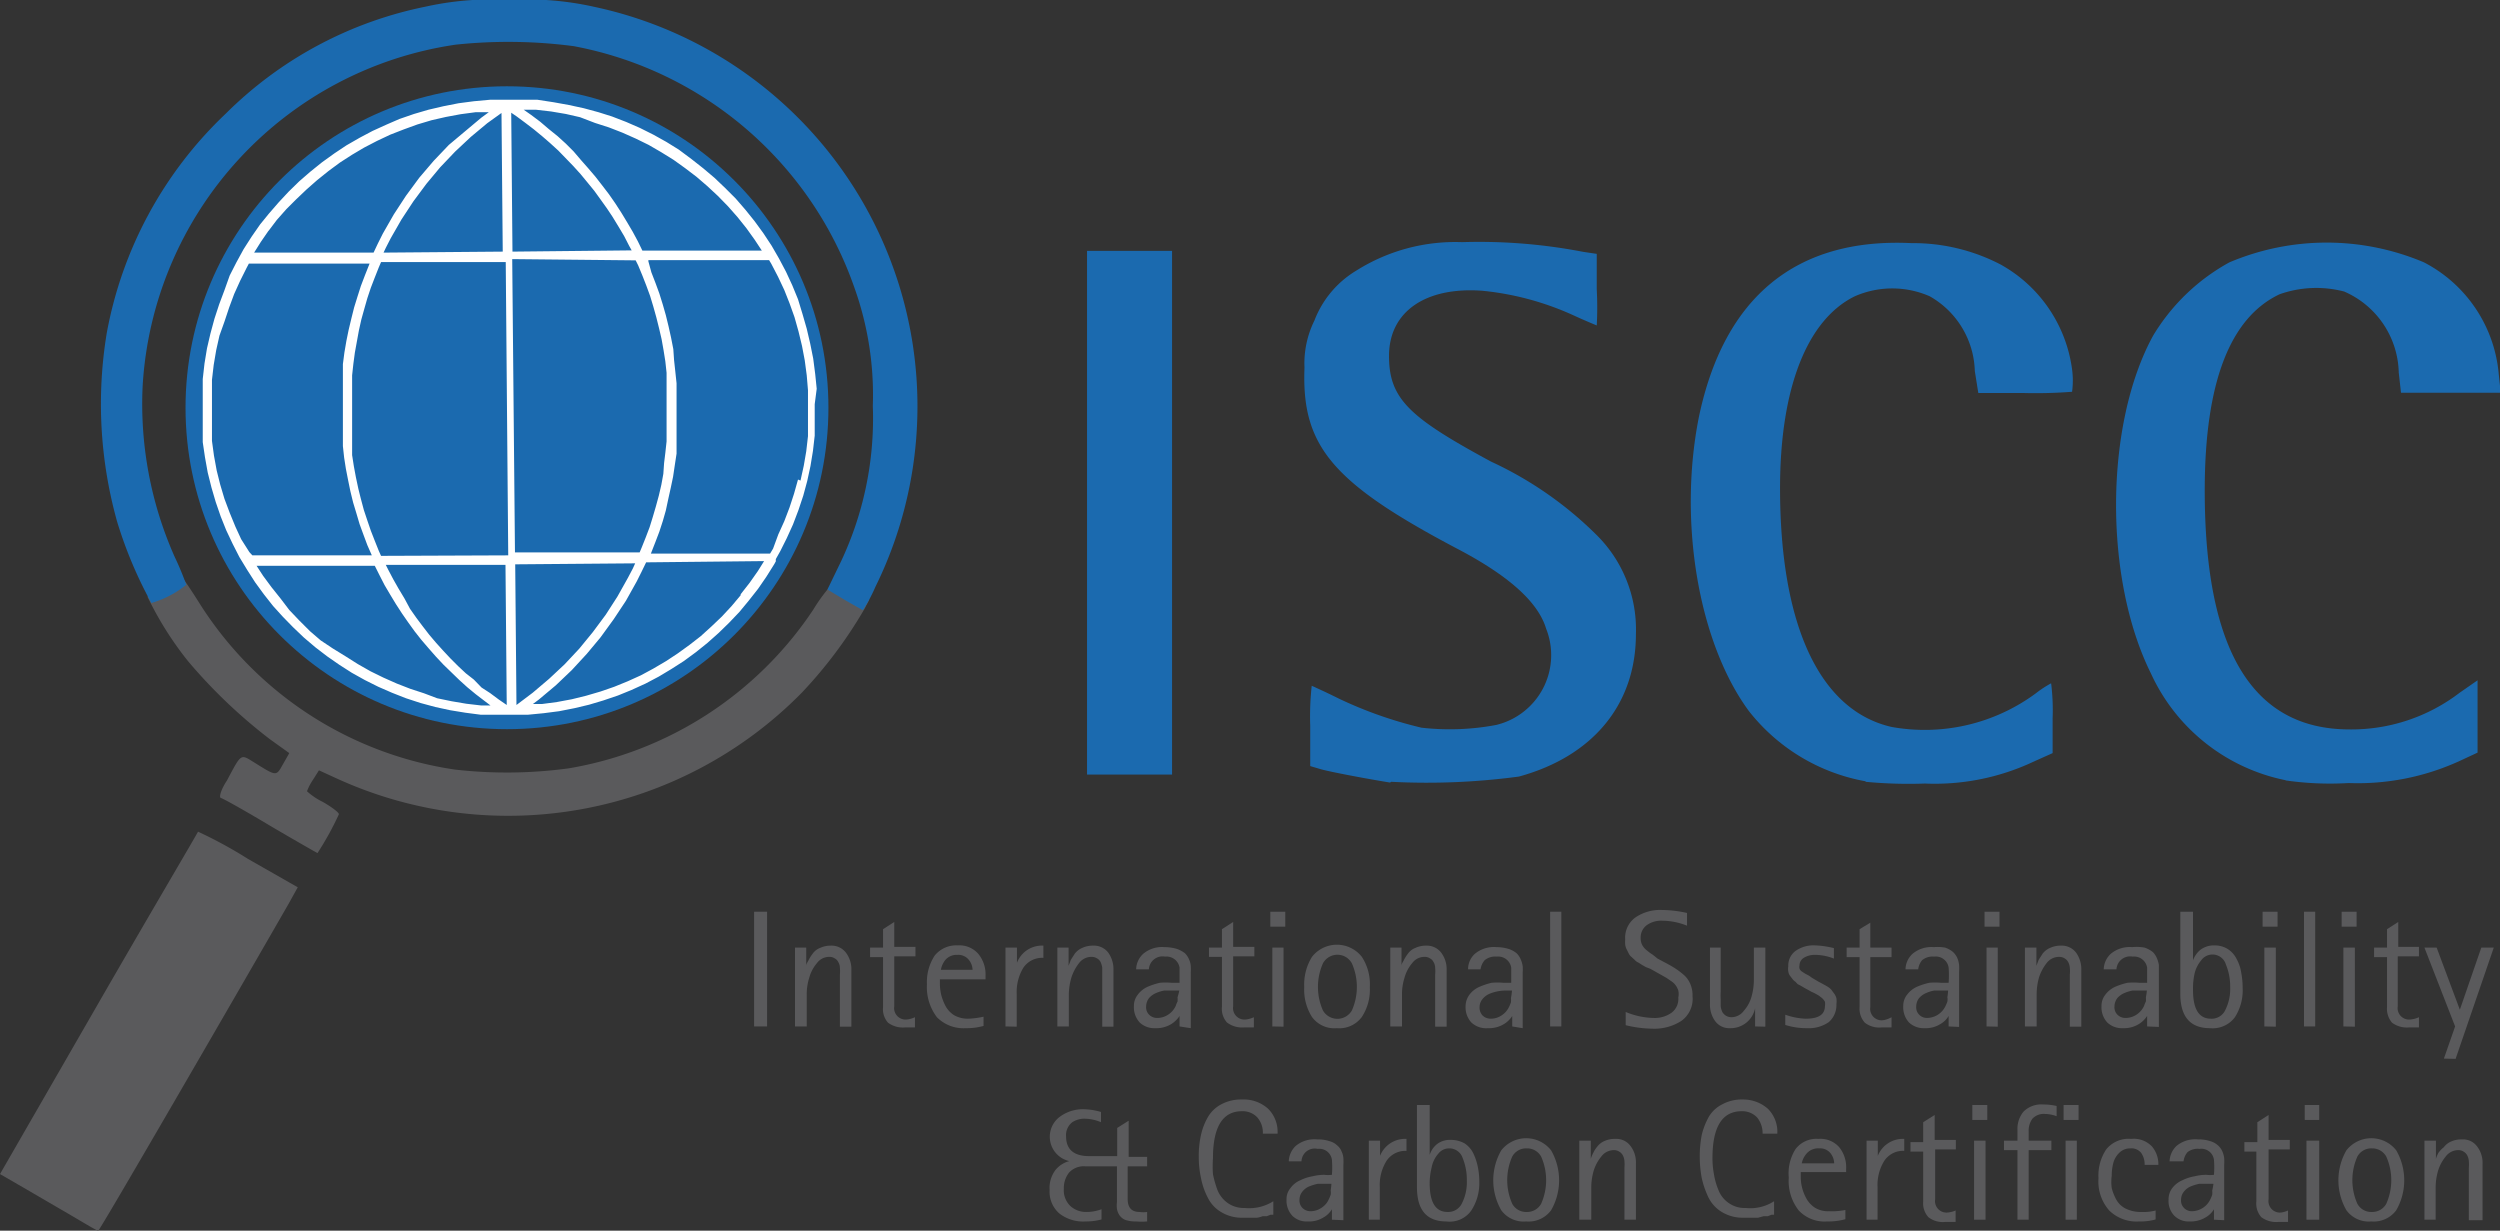 <svg xmlns="http://www.w3.org/2000/svg" viewBox="0 0 100.25 49.35"><rect x="0" y="0" width="100.25" height="49.35" fill="#333333" stroke="none"/><defs><style>.cls-1{fill:#5a5a5c;}.cls-2{fill:#1b6aaf;}.cls-3{fill:#fff;}</style></defs><title>iscc</title><g id="Layer_2" data-name="Layer 2"><g id="Layer_1-2" data-name="Layer 1"><path class="cls-1" d="M2.84,48.73.9,47.6,0,47.08l3.94-6.84c2.16-3.75,4-6.86,4-6.89a17.51,17.51,0,0,1,2,1.09l2,1.14-.36.65C9.31,40.18,4,49.35,3.94,49.35s-.52-.28-1.1-.62Z"/><path class="cls-1" d="M10.86,33.13c-1-.6-1.91-1.11-2-1.13s0-.34.24-.7c.58-1.09.54-1.07,1.07-.74.93.58.9.58,1.18.08l.25-.44-.78-.56A20.91,20.91,0,0,1,7.53,26.5a13.46,13.46,0,0,1-1.61-2.56c0-.19,1.29-.9,1.39-.78s.38.54.72,1.08a14.63,14.63,0,0,0,10.21,6.62,18.42,18.42,0,0,0,4.57-.05,14.73,14.73,0,0,0,9.8-6.36,6.93,6.93,0,0,1,.86-1.14,3.81,3.81,0,0,1,.74.37l.65.36-.19.37a18.11,18.11,0,0,1-2.53,3.38,16.52,16.52,0,0,1-18.63,3.43l-.72-.33-.24.38a2.23,2.23,0,0,0-.24.46,2.76,2.76,0,0,0,.64.43c.35.2.64.42.64.49a11.89,11.89,0,0,1-.86,1.56s-.85-.48-1.87-1.08Z"/><path class="cls-1" d="M46.5,27.9c0-.32,0-.4.23-.4s.23.08.23.4,0,.41-.23.41S46.5,28.23,46.5,27.9Z"/><path class="cls-2" d="M55.74,31.38c-.88-.14-2.36-.42-2.76-.53l-.44-.13V29.1a11.29,11.29,0,0,1,.06-1.6s.52.23,1.08.51A16.58,16.58,0,0,0,57,29.18a10,10,0,0,0,3-.11,2.88,2.88,0,0,0,2-3.86c-.32-1.06-1.48-2.12-3.61-3.23-5-2.64-6.2-4.12-6.08-7.23a3.89,3.89,0,0,1,.4-1.9,4,4,0,0,1,1.68-2,7.44,7.44,0,0,1,4.24-1.14,21.92,21.92,0,0,1,4.86.39l.54.08v1.43a13.72,13.72,0,0,1,0,1.44s-.42-.17-.9-.39a11.52,11.52,0,0,0-3.68-1c-2.29-.17-3.74.84-3.75,2.59s.82,2.49,4.09,4.26A14.79,14.79,0,0,1,64,21.43a5.33,5.33,0,0,1,1.6,4c0,2.82-1.73,4.9-4.69,5.71a27.72,27.72,0,0,1-5.12.21Z"/><path class="cls-2" d="M74.81,31.33a7.67,7.67,0,0,1-4.69-2.83c-2-2.73-2.83-7.54-2-11.75,1-4.83,3.9-7.23,8.54-7a7.58,7.58,0,0,1,3.57.86,5.66,5.66,0,0,1,2.86,4.2,3.34,3.34,0,0,1,0,.9,19,19,0,0,1-1.94.05H79.33l-.14-.88a3.56,3.56,0,0,0-1.81-3,3.74,3.74,0,0,0-3,0c-1.9.93-3,3.65-3,7.7,0,5.5,1.59,8.91,4.47,9.57a7.5,7.5,0,0,0,5.79-1.35,4.32,4.32,0,0,1,.61-.4,8.73,8.73,0,0,1,.06,1.41v1.39l-.78.35a9.3,9.3,0,0,1-4.34.87,18.14,18.14,0,0,1-2.38-.07Z"/><path class="cls-2" d="M91.67,31.29A7.59,7.59,0,0,1,86.25,27c-1.9-3.83-1.85-10,.09-13.54a8.12,8.12,0,0,1,3.06-2.94,10,10,0,0,1,7.8,0,5.59,5.59,0,0,1,3,4.49l.08.74-2,0-2,0-.09-.81A3.63,3.63,0,0,0,94,11.69a4.42,4.42,0,0,0-2.59.11q-3,1.42-3,7.87c0,6.42,1.92,9.57,5.79,9.58a7.14,7.14,0,0,0,4.43-1.47l.72-.5v2.9l-.73.34a9.8,9.8,0,0,1-4.44.88,12.49,12.49,0,0,1-2.56-.11Z"/><path class="cls-2" d="M43.59,20.58V10.06H47v21H43.59Z"/><path class="cls-2" d="M33.88,24.06l-.7-.42.43-.89A13.44,13.44,0,0,0,35,16.28a12.78,12.78,0,0,0-.74-4.75A14.81,14.81,0,0,0,23,1.85a20.12,20.12,0,0,0-4.72-.06A14.7,14.7,0,0,0,5.72,15.48,15.09,15.09,0,0,0,7,22.32a11.9,11.9,0,0,1,.47,1.13,4,4,0,0,1-1.4.73A17.1,17.1,0,0,1,4.7,20.93a17.48,17.48,0,0,1-.42-7.57,16.11,16.11,0,0,1,4.77-8.8,15.78,15.78,0,0,1,8-4.29A12.17,12.17,0,0,1,20.45,0a12.13,12.13,0,0,1,3.36.27A16.38,16.38,0,0,1,35.1,23.54a6,6,0,0,1-.5.93l-.72-.41Z"/><path class="cls-1" d="M30.24,41.16v-4.6h.52v4.6Z"/><path class="cls-1" d="M31.88,41.16V38h.45v.73h0c0-.09.07-.17.1-.24a1.66,1.66,0,0,1,.16-.25.64.64,0,0,1,.3-.23,1,1,0,0,1,.43-.09.72.72,0,0,1,.6.28,1.09,1.09,0,0,1,.22.7v2.27h-.46V39.08a1.39,1.39,0,0,0,0-.27.46.46,0,0,0-.07-.24.32.32,0,0,0-.14-.14.38.38,0,0,0-.22-.06.61.61,0,0,0-.49.25,1.52,1.52,0,0,0-.31.59,2.17,2.17,0,0,0-.1.64v1.31Z"/><path class="cls-1" d="M36.69,40.79v.41l-.4,0a1,1,0,0,1-.68-.19.82.82,0,0,1-.2-.63v-2h-.52V38h.52v-.74l.45-.29v1h.85v.38h-.85v2a.46.46,0,0,0,.52.53A1,1,0,0,0,36.69,40.79Z"/><path class="cls-1" d="M39.44,40.77v.37a2.53,2.53,0,0,1-.72.09,1.49,1.49,0,0,1-1.15-.44,2,2,0,0,1-.4-1.32,1.94,1.94,0,0,1,.31-1.15,1.11,1.11,0,0,1,.93-.41,1,1,0,0,1,.82.34,1.29,1.29,0,0,1,.29.87v.15H37.69v.19a2,2,0,0,0,.05.42,2.07,2.07,0,0,0,.17.45,1,1,0,0,0,.35.38,1.11,1.11,0,0,0,.56.14A3.38,3.38,0,0,0,39.44,40.77Zm-1.71-1.88H39a.66.66,0,0,0-.15-.4.54.54,0,0,0-.46-.2.6.6,0,0,0-.47.19A.86.86,0,0,0,37.73,38.89Z"/><path class="cls-1" d="M40.32,41.16V38h.46v.61h0a1.07,1.07,0,0,1,1.06-.69v.49a.91.91,0,0,0-.8.39,1.87,1.87,0,0,0-.27,1.06v1.31Z"/><path class="cls-1" d="M42.4,41.16V38h.45v.73h0l.09-.24.16-.25a.76.76,0,0,1,.3-.23,1,1,0,0,1,.44-.09.72.72,0,0,1,.6.28,1.14,1.14,0,0,1,.21.7v2.27h-.45V39.08c0-.08,0-.17,0-.27a.77.77,0,0,0-.07-.24.38.38,0,0,0-.14-.14.41.41,0,0,0-.23-.06.62.62,0,0,0-.49.25,1.85,1.85,0,0,0-.31.59,2.56,2.56,0,0,0-.1.64v1.31Z"/><path class="cls-1" d="M47.3,41.16v-.42h0a1.07,1.07,0,0,1-.34.33,1.15,1.15,0,0,1-.64.16.85.85,0,0,1-.62-.23.9.9,0,0,1-.23-.65.72.72,0,0,1,.16-.47,1,1,0,0,1,.39-.31,2.81,2.81,0,0,1,.49-.16,2.59,2.59,0,0,1,.47,0l.32,0c0-.33,0-.53,0-.61a.53.53,0,0,0-.58-.44.55.55,0,0,0-.65.51h-.51a.87.87,0,0,1,.28-.62,1.18,1.18,0,0,1,.86-.27,1.75,1.75,0,0,1,.49.07,1.18,1.18,0,0,1,.32.17.74.74,0,0,1,.17.25.77.77,0,0,1,.07.27,2.11,2.11,0,0,1,0,.26v2.23Zm0-1.44H47l-.31,0a1.54,1.54,0,0,0-.33.1.78.78,0,0,0-.29.21.57.57,0,0,0-.11.33.42.42,0,0,0,.13.34.45.45,0,0,0,.32.12.8.8,0,0,0,.43-.13.83.83,0,0,0,.31-.36,1.1,1.1,0,0,1,.07-.17,1.09,1.09,0,0,0,0-.17A2.36,2.36,0,0,0,47.29,39.72Z"/><path class="cls-1" d="M50.28,40.79v.41l-.4,0A1,1,0,0,1,49.2,41a.82.82,0,0,1-.2-.63v-2h-.52V38H49v-.74l.45-.29v1h.85v.38h-.85v2a.46.46,0,0,0,.52.53A1,1,0,0,0,50.28,40.79Z"/><path class="cls-1" d="M50.94,37.16v-.6h.6v.6Zm.08,4V38h.45v3.17Z"/><path class="cls-1" d="M54.61,40.78a1.12,1.12,0,0,1-1,.45,1.11,1.11,0,0,1-1-.45,2.05,2.05,0,0,1-.31-1.2,2.11,2.11,0,0,1,.31-1.21,1.27,1.27,0,0,1,2,0,2,2,0,0,1,.32,1.21A2,2,0,0,1,54.61,40.78Zm-1.56-2.15a2.33,2.33,0,0,0,0,1.89.67.67,0,0,0,1.16,0,2.33,2.33,0,0,0,0-1.89.66.66,0,0,0-1.16,0Z"/><path class="cls-1" d="M55.75,41.16V38h.45v.73h0c0-.09.07-.17.1-.24a1.66,1.66,0,0,1,.16-.25.64.64,0,0,1,.3-.23,1,1,0,0,1,.44-.09.72.72,0,0,1,.59.28,1.09,1.09,0,0,1,.22.7v2.27h-.46V39.08a1.39,1.39,0,0,0,0-.27.46.46,0,0,0-.07-.24.32.32,0,0,0-.14-.14.38.38,0,0,0-.22-.06.61.61,0,0,0-.49.25,1.52,1.52,0,0,0-.31.59,2.17,2.17,0,0,0-.1.64v1.31Z"/><path class="cls-1" d="M60.64,41.16v-.42h0a1,1,0,0,1-.34.33,1.14,1.14,0,0,1-.63.16A.87.87,0,0,1,59,41a.9.9,0,0,1-.23-.65.78.78,0,0,1,.16-.47,1,1,0,0,1,.4-.31,3,3,0,0,1,.48-.16,2.8,2.8,0,0,1,.48,0l.31,0c0-.33,0-.53,0-.61a.53.53,0,0,0-.58-.44.67.67,0,0,0-.48.14.71.71,0,0,0-.17.37h-.5a.83.83,0,0,1,.27-.62,1.19,1.19,0,0,1,.87-.27,1.68,1.68,0,0,1,.48.07,1,1,0,0,1,.32.17.74.74,0,0,1,.17.25,1.14,1.14,0,0,1,.08.27,2.17,2.17,0,0,1,0,.26v2.23Zm0-1.44h-.27a1.76,1.76,0,0,0-.64.13.74.74,0,0,0-.28.21.52.52,0,0,0-.12.33.46.46,0,0,0,.13.34.47.47,0,0,0,.32.12.77.77,0,0,0,.43-.13.83.83,0,0,0,.31-.36,1.22,1.22,0,0,0,.07-.17,1.09,1.09,0,0,0,0-.17A2.36,2.36,0,0,0,60.63,39.72Z"/><path class="cls-1" d="M62.16,41.16v-4.6h.45v4.6Z"/><path class="cls-1" d="M66.47,38.44l.43.23a3.6,3.6,0,0,1,.36.22,3.14,3.14,0,0,1,.29.23,1,1,0,0,1,.24.36,1.11,1.11,0,0,1,.08.46,1.09,1.09,0,0,1-.45,1,2,2,0,0,1-1.17.31,4.68,4.68,0,0,1-1.06-.14v-.53a3.06,3.06,0,0,0,1.12.24,1.16,1.16,0,0,0,.72-.21A.69.69,0,0,0,67.3,40a.66.66,0,0,0,0-.28.75.75,0,0,0-.1-.2.66.66,0,0,0-.19-.18l-.19-.13-.23-.13-.41-.23L66,38.78l-.16-.09-.14-.09a.41.41,0,0,1-.15-.11l-.12-.11a.4.4,0,0,1-.12-.15l-.08-.16a.6.6,0,0,1-.06-.19,1.49,1.49,0,0,1,0-.21,1,1,0,0,1,.41-.88,1.76,1.76,0,0,1,1.07-.3,4.8,4.8,0,0,1,1,.12v.51a2.71,2.71,0,0,0-1-.2,1,1,0,0,0-.63.19.62.62,0,0,0-.23.51.6.6,0,0,0,.06.27.69.69,0,0,0,.2.23,1.65,1.65,0,0,0,.22.16Z"/><path class="cls-1" d="M70.38,41.16v-.73h0a1,1,0,0,1-1,.8.7.7,0,0,1-.6-.28,1.12,1.12,0,0,1-.21-.7V38H69v1.76a2.73,2.73,0,0,0,0,.32c0,.07,0,.16,0,.27a.77.77,0,0,0,.07.24.47.47,0,0,0,.14.14.44.44,0,0,0,.23.06.62.62,0,0,0,.49-.26,1.42,1.42,0,0,0,.31-.58,2.48,2.48,0,0,0,.09-.65V38h.46v3.17Z"/><path class="cls-1" d="M72.66,39.21l.27.16.17.09.16.09a.71.71,0,0,1,.17.13l.11.15a.54.54,0,0,1,.1.2.88.88,0,0,1,0,.24.9.9,0,0,1-.31.72,1.41,1.41,0,0,1-.87.24,2.82,2.82,0,0,1-.87-.13v-.41a2.71,2.71,0,0,0,.82.16c.52,0,.77-.17.77-.51a.47.47,0,0,0,0-.17.57.57,0,0,0-.12-.15l-.13-.1-.16-.09-.13-.06-.29-.16-.12-.07-.15-.08L72,39.37a.44.44,0,0,1-.12-.11l-.1-.13a.4.4,0,0,1-.07-.18.62.62,0,0,1,0-.2.73.73,0,0,1,.28-.61,1.25,1.25,0,0,1,.8-.23,3.64,3.64,0,0,1,.75.11v.42a2.08,2.08,0,0,0-.74-.15.84.84,0,0,0-.47.12.36.36,0,0,0-.17.3.28.28,0,0,0,0,.13.23.23,0,0,0,.1.12l.12.08.17.09Z"/><path class="cls-1" d="M75.85,40.79v.41l-.4,0a.94.94,0,0,1-.67-.19.83.83,0,0,1-.21-.63v-2h-.52V38h.52v-.74L75,37v1h.85v.38H75v2a.46.46,0,0,0,.52.53A1,1,0,0,0,75.85,40.79Z"/><path class="cls-1" d="M78.14,41.16v-.42h0a.9.9,0,0,1-.34.33,1.11,1.11,0,0,1-.63.16.85.85,0,0,1-.62-.23.9.9,0,0,1-.23-.65.72.72,0,0,1,.16-.47,1,1,0,0,1,.39-.31,2.81,2.81,0,0,1,.49-.16,2.59,2.59,0,0,1,.47,0l.31,0a4,4,0,0,0,0-.61.52.52,0,0,0-.58-.44.67.67,0,0,0-.48.14.7.7,0,0,0-.16.37h-.51a.87.87,0,0,1,.28-.62,1.18,1.18,0,0,1,.86-.27A1.75,1.75,0,0,1,78,38a1,1,0,0,1,.31.17.76.76,0,0,1,.18.25,1.08,1.08,0,0,1,.07.27,2.11,2.11,0,0,1,0,.26v2.23Zm0-1.44h-.26l-.31,0a1.39,1.39,0,0,0-.33.1.78.78,0,0,0-.29.21.57.57,0,0,0-.11.33.42.42,0,0,0,.13.34.43.43,0,0,0,.31.12.83.83,0,0,0,.74-.49,1.22,1.22,0,0,0,.07-.17.47.47,0,0,0,0-.17A2.63,2.63,0,0,0,78.12,39.72Z"/><path class="cls-1" d="M79.58,37.16v-.6h.6v.6Zm.08,4V38h.45v3.17Z"/><path class="cls-1" d="M81.2,41.16V38h.46v.73h0l.09-.24.16-.25a.76.76,0,0,1,.3-.23,1,1,0,0,1,.44-.09.72.72,0,0,1,.6.28,1.14,1.14,0,0,1,.21.7v2.27H83V39.08a1.39,1.39,0,0,0,0-.27.57.57,0,0,0-.07-.24.38.38,0,0,0-.14-.14.41.41,0,0,0-.23-.06.62.62,0,0,0-.49.25,1.85,1.85,0,0,0-.31.59,2.53,2.53,0,0,0-.09.64v1.31Z"/><path class="cls-1" d="M86.1,41.16v-.42h0a1.07,1.07,0,0,1-.34.33,1.15,1.15,0,0,1-.64.16.85.85,0,0,1-.62-.23.9.9,0,0,1-.23-.65.72.72,0,0,1,.16-.47,1,1,0,0,1,.39-.31,2.81,2.81,0,0,1,.49-.16,2.59,2.59,0,0,1,.47,0l.32,0c0-.33,0-.53,0-.61a.53.53,0,0,0-.58-.44.55.55,0,0,0-.65.51h-.51a.87.87,0,0,1,.28-.62,1.18,1.18,0,0,1,.86-.27A1.75,1.75,0,0,1,86,38a1.18,1.18,0,0,1,.32.17.74.74,0,0,1,.17.25,1.14,1.14,0,0,1,.08.27c0,.08,0,.17,0,.26v2.23Zm0-1.44h-.27l-.31,0a1.54,1.54,0,0,0-.33.1.78.78,0,0,0-.29.21.57.57,0,0,0-.11.33.42.42,0,0,0,.13.34.45.45,0,0,0,.32.12.8.8,0,0,0,.43-.13.83.83,0,0,0,.31-.36,1.1,1.1,0,0,1,.07-.17,1.09,1.09,0,0,0,0-.17A2.36,2.36,0,0,0,86.09,39.72Z"/><path class="cls-1" d="M87.94,36.56v1.95h0a1,1,0,0,1,.28-.41.9.9,0,0,1,.58-.19,1,1,0,0,1,.54.15,1,1,0,0,1,.35.4,1.58,1.58,0,0,1,.18.53,3.11,3.11,0,0,1,.06.62,2,2,0,0,1-.31,1.18,1.11,1.11,0,0,1-1,.44c-.79,0-1.19-.46-1.19-1.38V36.56Zm0,3.14c0,.77.24,1.15.72,1.15a.6.6,0,0,0,.58-.36,1.87,1.87,0,0,0,.19-.9,2.31,2.31,0,0,0-.17-.91.56.56,0,0,0-1-.16,1.26,1.26,0,0,0-.26.53A2.75,2.75,0,0,0,87.94,39.7Z"/><path class="cls-1" d="M90.73,37.16v-.6h.6v.6Zm.07,4V38h.46v3.17Z"/><path class="cls-1" d="M92.39,41.16v-4.6h.45v4.6Z"/><path class="cls-1" d="M93.9,37.16v-.6h.6v.6Zm.07,4V38h.46v3.17Z"/><path class="cls-1" d="M97,40.79v.41l-.4,0a1,1,0,0,1-.68-.19.86.86,0,0,1-.2-.63v-2h-.52V38h.52v-.74l.45-.29v1H97v.38h-.85v2a.46.46,0,0,0,.52.53A1,1,0,0,0,97,40.79Z"/><path class="cls-1" d="M98,42.45l.45-1.29L97.22,38h.49l.93,2.49h0L99.5,38H100l-1.53,4.46Z"/><path class="cls-1" d="M44.17,48.49v.41a2.39,2.39,0,0,1-.64.08,1.55,1.55,0,0,1-1.05-.32,1.15,1.15,0,0,1-.39-.94,1.19,1.19,0,0,1,.24-.81,1.06,1.06,0,0,1,.55-.35h0a1,1,0,0,1-.35-1.8,1.56,1.56,0,0,1,.94-.28,2.65,2.65,0,0,1,.68.11V45a1.77,1.77,0,0,0-.64-.14A.89.89,0,0,0,43,45a.65.65,0,0,0-.25.57c0,.52.31.79.92.79h1.13V45.23l.46-.29v1.45H46v.38h-.78v1.31c0,.35.16.52.48.52a1,1,0,0,0,.3,0v.38a2.47,2.47,0,0,1-.44,0,1.27,1.27,0,0,1-.43-.06.52.52,0,0,1-.24-.19.66.66,0,0,1-.1-.25,1.14,1.14,0,0,1,0-.28V46.77H43.53a.8.8,0,0,0-.66.25,1,1,0,0,0-.21.65.87.87,0,0,0,.26.69.93.93,0,0,0,.64.24A1.71,1.71,0,0,0,44.17,48.49Z"/><path class="cls-1" d="M51.06,48.17v.54l-.11,0-.15.06-.17,0a.9.9,0,0,1-.22.06l-.25,0h-.32a1.57,1.57,0,0,1-.86-.22,1.36,1.36,0,0,1-.55-.59,2.78,2.78,0,0,1-.27-.78,4,4,0,0,1-.09-.86,3.88,3.88,0,0,1,.09-.87,2.51,2.51,0,0,1,.28-.72,1.33,1.33,0,0,1,.54-.51,1.66,1.66,0,0,1,.82-.19,1.46,1.46,0,0,1,1.05.37,1.3,1.3,0,0,1,.38,1h-.59a.93.93,0,0,0-.22-.65.8.8,0,0,0-.62-.25c-.77,0-1.16.63-1.16,1.88a4.51,4.51,0,0,0,0,.65,4.34,4.34,0,0,0,.18.63,1.18,1.18,0,0,0,.41.52,1.12,1.12,0,0,0,.68.2A1.81,1.81,0,0,0,51.06,48.17Z"/><path class="cls-1" d="M53.41,48.91v-.42h0a.9.9,0,0,1-.34.33,1.09,1.09,0,0,1-.63.16.81.81,0,0,1-.62-.23.89.89,0,0,1-.23-.65.68.68,0,0,1,.16-.46.92.92,0,0,1,.39-.31,1.76,1.76,0,0,1,.49-.16,2,2,0,0,1,.47-.06,1.28,1.28,0,0,0,.31,0,3.76,3.76,0,0,0,0-.6.51.51,0,0,0-.57-.44.53.53,0,0,0-.65.5h-.51a.89.89,0,0,1,.28-.62,1.18,1.18,0,0,1,.86-.26,1.45,1.45,0,0,1,.49.07.7.7,0,0,1,.31.17.58.58,0,0,1,.18.25.72.72,0,0,1,.07.26,2.13,2.13,0,0,1,0,.27v2.22Zm0-1.44h-.26l-.31,0a2.44,2.44,0,0,0-.33.1.7.7,0,0,0-.29.22.52.52,0,0,0-.11.32.42.42,0,0,0,.13.34.45.45,0,0,0,.32.12.76.76,0,0,0,.42-.13.77.77,0,0,0,.31-.36,1.22,1.22,0,0,0,.07-.17.47.47,0,0,0,0-.17A2.63,2.63,0,0,0,53.39,47.47Z"/><path class="cls-1" d="M54.89,48.91V45.74h.45v.61h0a1.08,1.08,0,0,1,1.06-.68v.48a.91.91,0,0,0-.8.4,1.82,1.82,0,0,0-.27,1.05v1.31Z"/><path class="cls-1" d="M57.33,44.31v2h0a.92.92,0,0,1,.28-.42.85.85,0,0,1,.57-.18,1.1,1.1,0,0,1,.55.14,1,1,0,0,1,.35.4,2.28,2.28,0,0,1,.18.54,2.93,2.93,0,0,1,.06.61A2,2,0,0,1,59,48.54a1.06,1.06,0,0,1-1,.44c-.79,0-1.18-.46-1.18-1.37v-3.3Zm0,3.14c0,.77.24,1.15.72,1.15a.61.61,0,0,0,.58-.36,1.86,1.86,0,0,0,.19-.89,2.32,2.32,0,0,0-.17-.92.56.56,0,0,0-.53-.38.55.55,0,0,0-.45.22,1.14,1.14,0,0,0-.26.54A2.67,2.67,0,0,0,57.33,47.45Z"/><path class="cls-1" d="M62.2,48.53a1.12,1.12,0,0,1-1,.45,1.11,1.11,0,0,1-1-.45,2.41,2.41,0,0,1,0-2.4,1.27,1.27,0,0,1,2,0,2.41,2.41,0,0,1,0,2.4Zm-1.56-2.15a2.33,2.33,0,0,0,0,1.89.63.63,0,0,0,.58.33.64.64,0,0,0,.58-.33,2.33,2.33,0,0,0,0-1.89.64.64,0,0,0-.58-.33A.63.63,0,0,0,60.64,46.38Z"/><path class="cls-1" d="M63.33,48.91V45.74h.46v.73h0a1.33,1.33,0,0,1,.1-.24,1.12,1.12,0,0,1,.16-.25.71.71,0,0,1,.3-.23,1,1,0,0,1,.43-.08.7.7,0,0,1,.6.28,1.07,1.07,0,0,1,.22.7v2.26h-.46V46.83a1.57,1.57,0,0,0,0-.27.57.57,0,0,0-.07-.24.37.37,0,0,0-.14-.14.38.38,0,0,0-.22-.06.63.63,0,0,0-.5.26,1.66,1.66,0,0,0-.31.59,2.41,2.41,0,0,0-.09.64v1.3Z"/><path class="cls-1" d="M71.14,48.17v.54l-.1,0-.15.06-.17,0-.22.06-.26,0h-.32a1.6,1.6,0,0,1-.86-.22,1.42,1.42,0,0,1-.55-.59,3.6,3.6,0,0,1-.27-.78,4.74,4.74,0,0,1-.08-.86,4.6,4.6,0,0,1,.08-.87,2.84,2.84,0,0,1,.28-.72,1.29,1.29,0,0,1,.55-.51,1.63,1.63,0,0,1,.82-.19,1.49,1.49,0,0,1,1,.37,1.3,1.3,0,0,1,.38,1h-.59a1,1,0,0,0-.22-.65.82.82,0,0,0-.62-.25c-.78,0-1.17.63-1.17,1.88a3.42,3.42,0,0,0,.06.65,2.75,2.75,0,0,0,.18.63,1.11,1.11,0,0,0,.41.52,1.1,1.1,0,0,0,.68.2A1.76,1.76,0,0,0,71.14,48.17Z"/><path class="cls-1" d="M74,48.52v.37a2.55,2.55,0,0,1-.73.09,1.42,1.42,0,0,1-1.14-.44,1.91,1.91,0,0,1-.4-1.32A1.82,1.82,0,0,1,72,46.08a1.05,1.05,0,0,1,.92-.41,1,1,0,0,1,.83.33,1.28,1.28,0,0,1,.28.87V47H72.21v.18a1.79,1.79,0,0,0,.22.87,1.06,1.06,0,0,0,.35.38,1,1,0,0,0,.56.14A2.76,2.76,0,0,0,74,48.52Zm-1.72-1.87h1.27a.67.67,0,0,0-.15-.41.54.54,0,0,0-.46-.19.61.61,0,0,0-.47.18A.85.85,0,0,0,72.25,46.65Z"/><path class="cls-1" d="M74.85,48.91V45.74h.45v.61h0a1.08,1.08,0,0,1,1.06-.68v.48a.9.9,0,0,0-.8.4,1.82,1.82,0,0,0-.27,1.05v1.31Z"/><path class="cls-1" d="M78.42,48.54V49L78,49a.94.94,0,0,1-.67-.19.83.83,0,0,1-.21-.63v-2h-.51v-.38h.51V45l.46-.29v1h.85v.38H77.6v2a.46.46,0,0,0,.52.53A1,1,0,0,0,78.42,48.54Z"/><path class="cls-1" d="M79.09,44.91v-.6h.6v.6Zm.07,4V45.74h.46v3.17Z"/><path class="cls-1" d="M80.9,48.91V46.12h-.54v-.38h.54V45.3a1.08,1.08,0,0,1,.24-.72,1,1,0,0,1,.79-.29,2.35,2.35,0,0,1,.54.06v.41a1.38,1.38,0,0,0-.46-.09.62.62,0,0,0-.51.19.82.82,0,0,0-.15.53v.35h.91v.38h-.91v2.79Z"/><path class="cls-1" d="M82.75,44.91v-.6h.6v.6Zm.08,4V45.74h.45v3.17Z"/><path class="cls-1" d="M86.44,48.54v.36a2.21,2.21,0,0,1-.66.08,1.56,1.56,0,0,1-1.2-.44,1.75,1.75,0,0,1-.43-1.29,1.88,1.88,0,0,1,.31-1.16,1.15,1.15,0,0,1,1-.42,1,1,0,0,1,.83.3,1.09,1.09,0,0,1,.26.74H86a.8.8,0,0,0-.14-.48.5.5,0,0,0-.43-.18.61.61,0,0,0-.45.18.89.89,0,0,0-.24.42,2,2,0,0,0-.06.5,1.89,1.89,0,0,0,0,.49,2,2,0,0,0,.18.46.88.88,0,0,0,.39.37,1.38,1.38,0,0,0,.64.13A1.78,1.78,0,0,0,86.44,48.54Z"/><path class="cls-1" d="M88.78,48.91v-.42h0a.9.9,0,0,1-.34.33,1.14,1.14,0,0,1-.63.16.81.81,0,0,1-.62-.23.85.85,0,0,1-.23-.65.73.73,0,0,1,.15-.46,1,1,0,0,1,.4-.31,1.76,1.76,0,0,1,.49-.16,2,2,0,0,1,.47-.06,1.28,1.28,0,0,0,.31,0,3.76,3.76,0,0,0,0-.6.51.51,0,0,0-.58-.44.67.67,0,0,0-.48.13.7.7,0,0,0-.16.37H87a.89.89,0,0,1,.28-.62,1.18,1.18,0,0,1,.86-.26,1.45,1.45,0,0,1,.49.07.76.76,0,0,1,.31.17.67.67,0,0,1,.18.25,1,1,0,0,1,.07.26,2.13,2.13,0,0,1,0,.27v2.22Zm0-1.44H88.5l-.31,0a2.07,2.07,0,0,0-.33.1.7.7,0,0,0-.29.22.52.52,0,0,0-.11.32.42.42,0,0,0,.13.34.43.43,0,0,0,.31.12.83.83,0,0,0,.74-.49,1.22,1.22,0,0,0,.07-.17.85.85,0,0,0,0-.17A2.63,2.63,0,0,0,88.76,47.47Z"/><path class="cls-1" d="M91.75,48.54V49l-.39,0a1,1,0,0,1-.68-.19.82.82,0,0,1-.2-.63v-2H90v-.38h.52V45l.45-.29v1h.85v.38h-.85v2a.46.46,0,0,0,.52.53A1,1,0,0,0,91.75,48.54Z"/><path class="cls-1" d="M92.42,44.91v-.6H93v.6Zm.07,4V45.74H93v3.17Z"/><path class="cls-1" d="M96.09,48.53a1.12,1.12,0,0,1-1,.45,1.11,1.11,0,0,1-1-.45,2.41,2.41,0,0,1,0-2.4,1.27,1.27,0,0,1,2,0,2.41,2.41,0,0,1,0,2.4Zm-1.56-2.15a2.33,2.33,0,0,0,0,1.89.63.63,0,0,0,.58.33.64.64,0,0,0,.58-.33,2.33,2.33,0,0,0,0-1.89.64.64,0,0,0-.58-.33A.63.63,0,0,0,94.53,46.38Z"/><path class="cls-1" d="M97.22,48.91V45.74h.46v.73h0a1.33,1.33,0,0,1,.1-.24A1.12,1.12,0,0,1,98,46a.71.71,0,0,1,.3-.23,1,1,0,0,1,.43-.08.7.7,0,0,1,.6.28,1.07,1.07,0,0,1,.22.7v2.26H99V46.83a1.57,1.57,0,0,0,0-.27.57.57,0,0,0-.07-.24.37.37,0,0,0-.14-.14.38.38,0,0,0-.22-.06.63.63,0,0,0-.5.26,1.66,1.66,0,0,0-.31.59,2.41,2.41,0,0,0-.09.64v1.3Z"/><circle class="cls-2" cx="20.33" cy="16.35" r="12.89"/><path class="cls-3" d="M32.75,15.59,32.69,15l-.08-.62-.12-.6-.14-.6-.17-.59L32,12l-.23-.56-.25-.54-.28-.53-.3-.52-.33-.5-.35-.48-.37-.46-.39-.45-.42-.42-.43-.41-.45-.38-.47-.37L27.22,6l-.5-.31-.52-.29-.54-.27-.55-.24-.57-.22L24,4.5l-.59-.16-.6-.13-.61-.11L21.55,4l-.63,0h-.64l-.63,0L19,4.06l-.61.08-.61.12-.6.14-.58.17-.58.2L15.49,5l-.55.25-.51.27-.54.31-.48.32-.5.36-.46.37L12,7.27l-.43.42-.4.43-.39.45L10.43,9l-.34.49-.32.5-.29.53-.27.53L9,11.64l-.21.56-.19.58-.16.59-.14.6-.1.61-.07.62,0,.63v.63l0,.64,0,.63.09.61.11.61.15.6.17.58.2.58.22.55.26.55.27.53.31.51.32.5.35.48.37.47.39.43.41.42.44.42.46.39.47.36.49.34.5.32.52.29.54.27.55.24.56.22.58.19.59.16.6.13.61.1.61.08.63,0h.64l.64,0,.62-.06.62-.08.61-.12.59-.14.57-.17.59-.2.54-.22.57-.26.53-.28.5-.3.5-.32.49-.36.46-.37.45-.4.42-.41.41-.43.38-.46.37-.47.33-.48.32-.51.06-.11h0v-.09l.18-.32.26-.52.25-.55.22-.58.19-.57.16-.59.13-.6.1-.61.07-.61,0-.64v-.62ZM29.7,23.87l-.36.43-.39.42h0l-.42.4-.43.39h0l-.45.35-.47.34h0l-.47.31h0l-.51.3-.5.27-.53.24h0l-.54.22-.55.19h0l-.58.17-.57.14-.59.11-.6.08-.37,0,.24-.18.68-.57.64-.61.6-.65.55-.66.53-.73.49-.74.43-.77.2-.4.18-.37,4.73-.05-.25.4-.33.47h0l-.36.46Zm-4.23-1.28-.09.2h0l-.2.38h0l-.42.75h0l-.47.73-.52.7h0l-.54.66-.59.63h0l-.62.58-.66.56-.65.49-.05-5.64ZM32,19.23l-.16.57-.18.55-.21.55h0l-.24.53h0L31,22h0l-.12.2-4.78,0,.18-.46.16-.42.14-.43.12-.42L26.8,20l.1-.45.09-.43.07-.47.07-.46,0-.46,0-.47,0-.47v-.94h0l0-.48-.05-.47-.05-.46L27,14l-.09-.46-.1-.45-.11-.45-.12-.42-.14-.45-.15-.41-.17-.44L26,10.48l0-.05,4.84,0,.09.15.27.52h0l.25.53.21.53.2.56h0l.16.57h0l.14.58.11.58h0l.08.6.05.6h0l0,.62v.62l0,.6-.07.61-.1.58-.13.59Zm-6.51-8.79.1.2.17.41.16.41.15.41h0l.13.43h0l.12.43h0l.11.44h0l.1.43.08.45h0l.07.44.05.46,0,.45,0,.46h0v.93h0l0,.46h0l0,.45-.05.46h0l-.05.41L26.6,19l-.08.44-.1.43h0l-.12.44-.12.41h0l-.13.42h0l-.16.42h0l-.16.4-.08.19-5,0-.11-11.76ZM21.07,4.93h0l.34.26h0l.34.28h0l.3.26.34.31.3.31.3.31h0l.29.32h0l.28.34h0l.27.33h0l.26.36.25.35h0l.22.33.25.41h0l.22.37h0l.2.39h0l.1.18-4.78.05L20.5,4.52l.22.15h0Zm2.79,0,.56.18h0l.54.21h0l.54.24h0l.51.25.5.29.5.31h0l.46.33h0l.46.35.43.37.43.4.4.41h0l.38.43h0l.36.45.33.46.29.44-4.79,0-.18-.37-.21-.39-.23-.39-.23-.38-.24-.37h0l-.25-.36-.26-.34-.28-.36-.29-.34-.3-.34L23,6.07l-.31-.31-.33-.3L22,5.17l-.34-.29-.36-.27L21,4.4l.49,0,.61.07.59.1.57.13h0Zm-11,20.75-.43-.37L12,24.88h0l-.4-.42h0L11.25,24h0l-.36-.45h0l-.34-.46-.26-.4,4.74,0,.19.38.2.39.23.39.23.38.24.37.25.36.26.36.26.33.3.35.29.33.3.32.32.31.32.31.32.29.34.28.34.26.25.19-.37,0-.6-.07-.59-.1L17.53,28,17,27.8l-.55-.18-.54-.21-.54-.24-.51-.25-.51-.29-.49-.31h0L13.34,26h0Zm6.45,1.89L19,27.25,18.68,27l-.31-.29-.31-.31h0l-.29-.31h0l-.28-.31h0l-.28-.33h0l-.27-.35-.24-.32-.26-.37L16.22,24l-.24-.4h0l-.21-.37h0l-.2-.38-.1-.2,4.8,0,.05,5.62L20,28.05l-.35-.26ZM9.67,21.62h0l-.23-.5-.23-.56L9,20H9l-.17-.57h0l-.14-.56h0l-.11-.6-.08-.59,0-.61,0-.61v-.62l0-.61.07-.6.1-.59.13-.58L9,12.9l.19-.57.2-.54.24-.53.26-.52.09-.17,4.84,0-.19.48-.16.42-.14.44-.13.42-.11.44-.11.46-.09.44-.08.47h0l-.06.46,0,.46,0,.47,0,.46v.48h0v.48l0,.47,0,.47.05.46.07.45.09.46.09.44.11.45.13.43.13.44.15.41.16.43.18.41v0l-4.79,0L10,22.14h0ZM10.76,9.27l.34-.45h0l.38-.43L11.87,8l.42-.4h0l.42-.37.46-.37.46-.34h0l.48-.31h0l.49-.29h0l.52-.27h0l.53-.25.54-.21.55-.2h0l.57-.17h0l.57-.13.59-.11.6-.08h0l.53,0-.3.22-.68.57L18,5.81l-.61.64-.58.68-.53.72-.49.75-.44.77-.2.4-.17.36-4.79,0,.27-.43.33-.48Zm4.62.86.09-.19h0l.2-.39h0l.43-.75.48-.73.52-.7h0l.55-.66.6-.63.63-.59h0l.66-.55h0l.57-.41.05,5.56Zm-.1,12.16-.09-.2-.16-.4h0l-.16-.41-.14-.41h0l-.14-.42h0L14.47,20l-.1-.4-.1-.47-.08-.43-.07-.45,0-.45,0-.45,0-.46v-.46h0v-.93h0l0-.45.05-.46h0l.06-.45.08-.44.08-.44.1-.45h0l.12-.43.12-.42.14-.42h0l.15-.39.17-.43.09-.21,5,0,.1,11.76Zm17.41-6.06Z"/></g></g></svg>